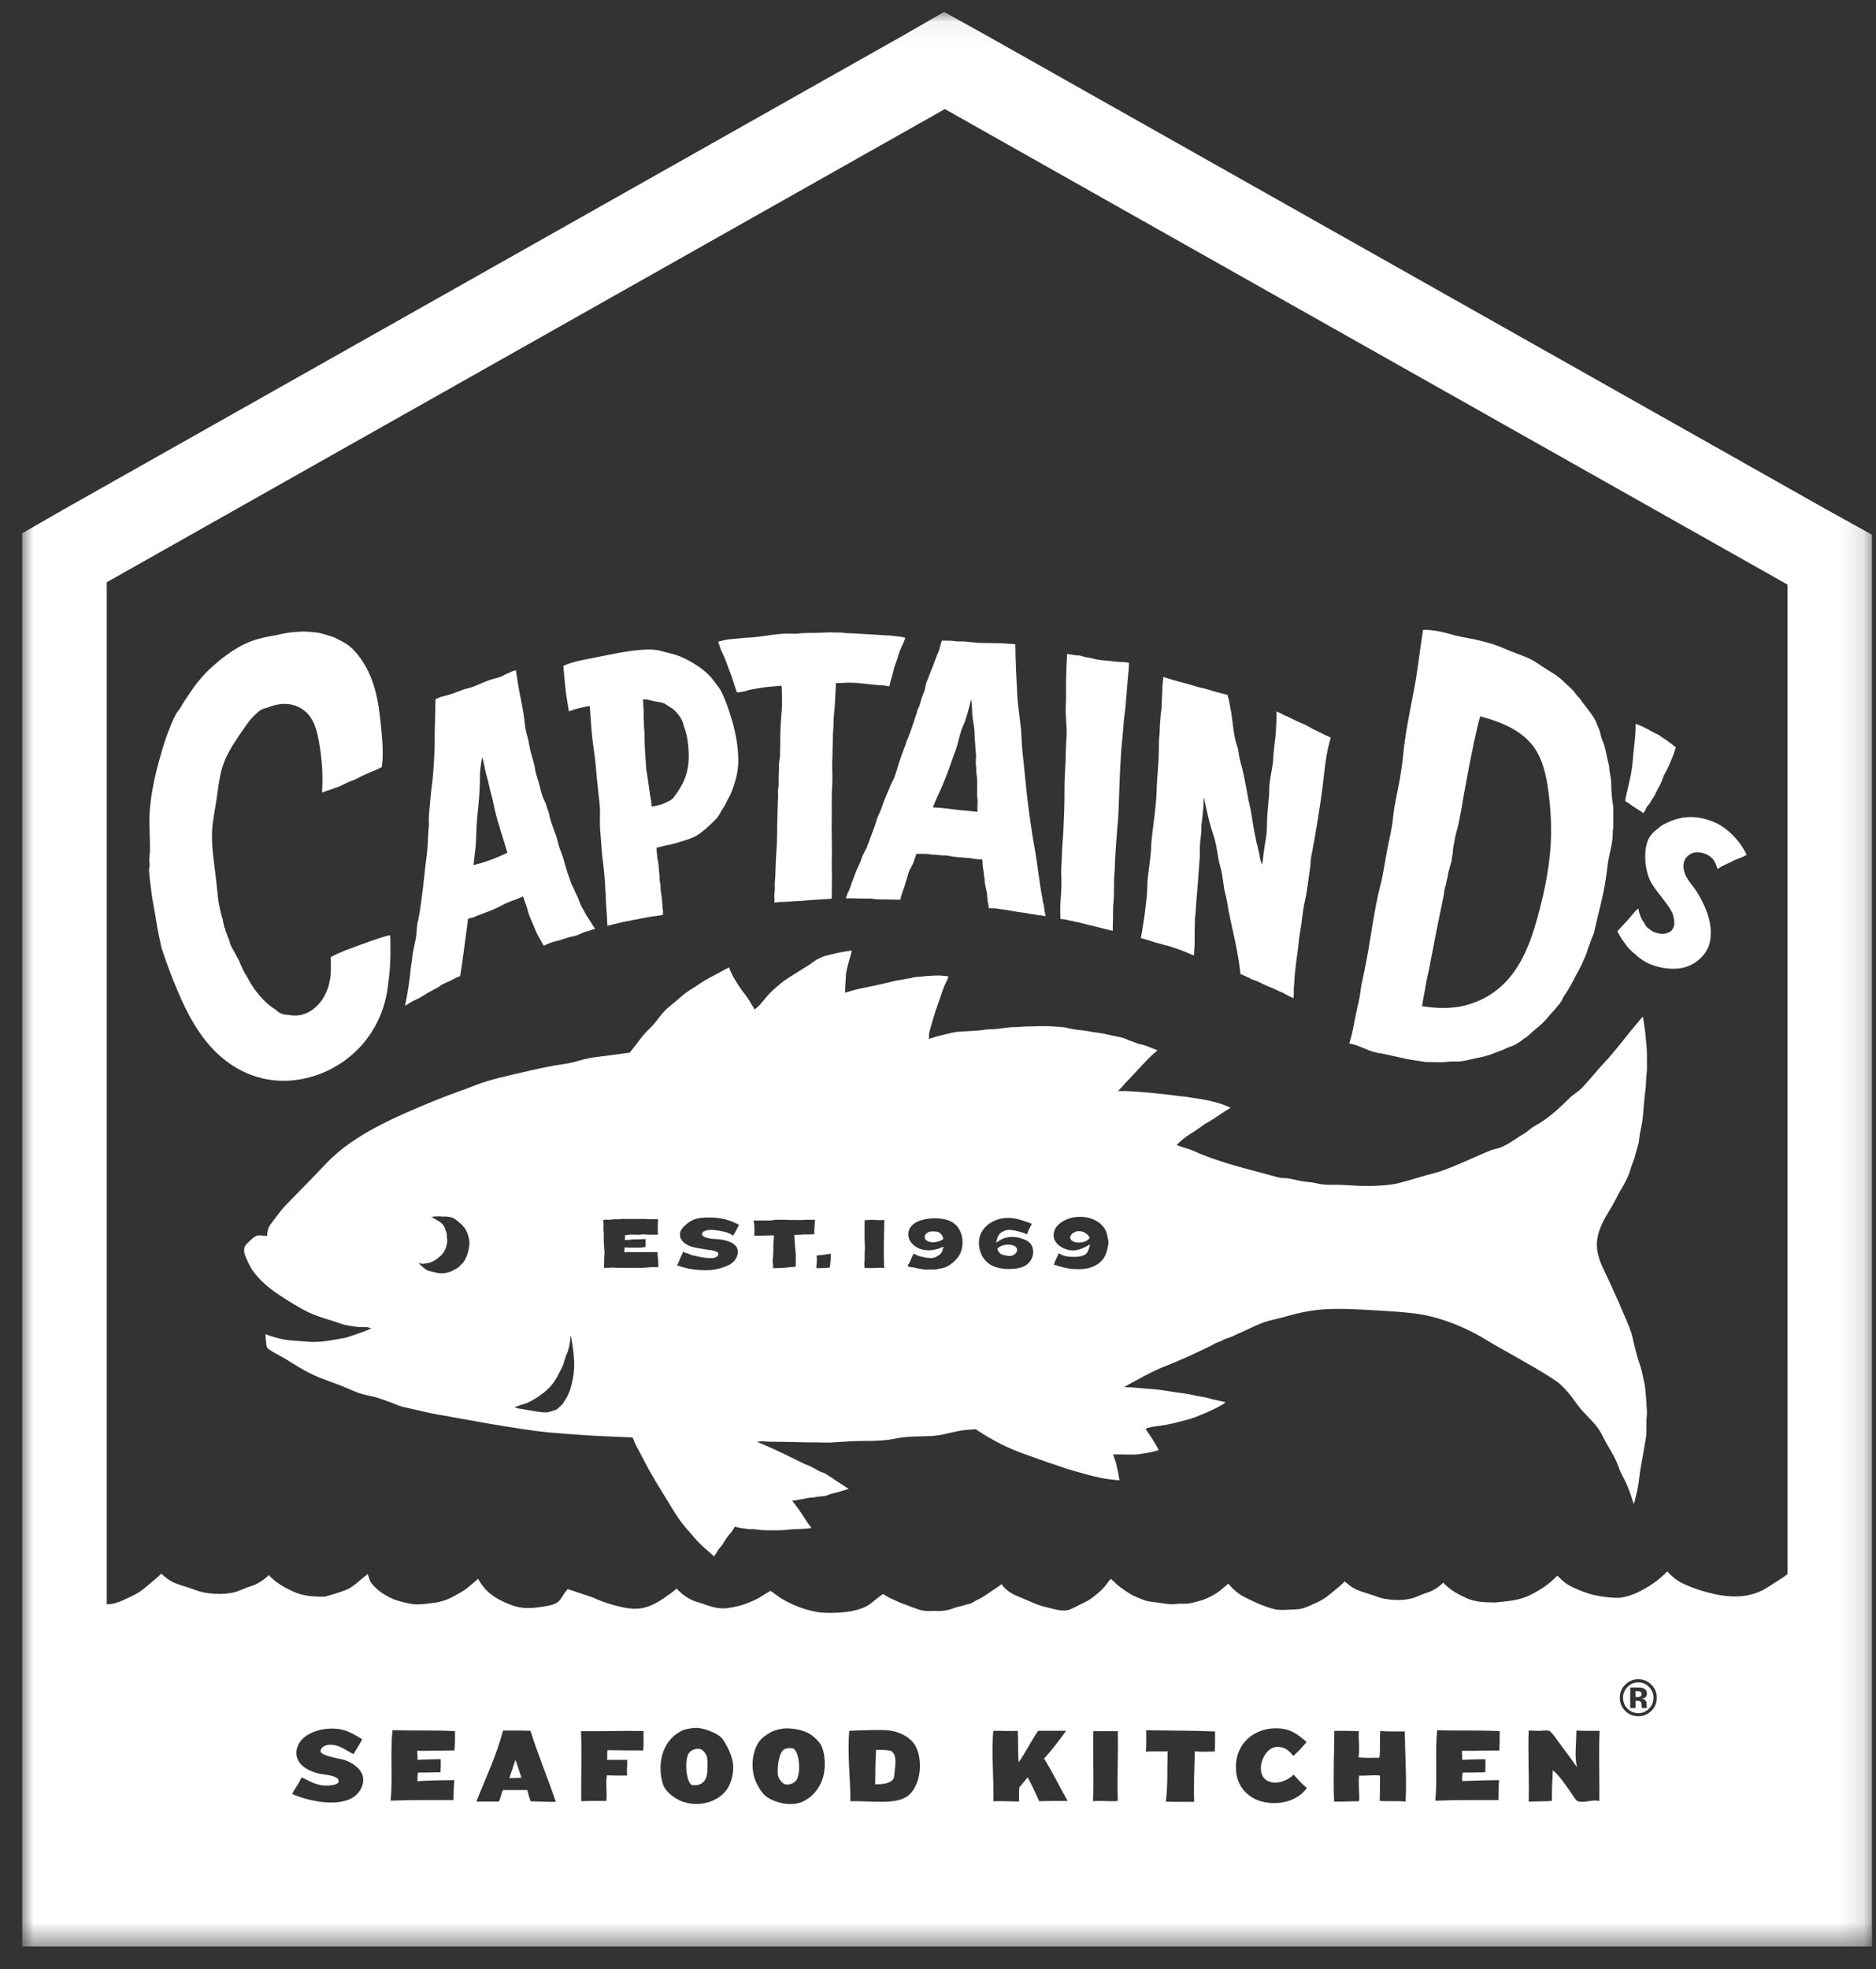 <svg xmlns="http://www.w3.org/2000/svg" xmlns:xlink="http://www.w3.org/1999/xlink" height="85" viewBox="0 0 81 85" width="81"><rect x="0" y="0" width="81" height="85" fill="#333333" stroke="none"/><mask id="a" fill="#fff"><path d="m0 .057h79.868v83.501h-79.868z" fill="#fff" fill-rule="evenodd"></path></mask><g fill="#fff" fill-rule="evenodd" transform="translate(.96 .456)"><path d="m46.882 53.316c-.034.195-.093.402-.209.565-.133.182-.338.306-.551.374-.23.07-.482.079-.721.062-.298-.02-.579-.098-.861-.193.017-.027.026-.058.038-.088.012-.045.026-.083.049-.124.02-.044.044-.087.064-.131.022-.041.035-.086.055-.129.002-.006.005-.011.006-.015.079.047.162.09.255.115.138.034.288.041.431.039.133-.002.272-.015.397-.067.116-.053.175-.143.21-.261.024-.066.045-.137.059-.211-.288.175-.601.322-.942.239-.311-.075-.658-.315-.63-.672.03-.386.427-.628.766-.711.349-.087.744-.053 1.062.122.156.083.292.205.384.359.028.049.053.102.071.155.015.046.029.095.039.143.011.047.013.1.029.145.031.09.018.189 0 .284m-3.428.74c-.18.192-.466.243-.714.257-.295.016-.612-.017-.879-.15-.227-.115-.388-.312-.477-.547-.086-.235-.109-.501-.029-.742.093-.278.318-.493.577-.621.27-.134.578-.17.877-.124.269.041.524.138.778.234-.012.028-.025.056-.038.084-.03.053-.053.107-.084.162-.023.044-.039.093-.055.141-.008.023-.016.047-.026.07-.047-.02-.096-.041-.143-.059-.034-.015-.067-.023-.101-.031-.311-.084-.61-.196-.9.035-.086.067-.125.178-.158.281-.016.048-.024.093-.026.138.378-.315.82-.315 1.272-.116.402.177.408.691.126.988m-2.957-.405c-.079.169-.209.297-.352.421-.034.009-.066.041-.092.065-.026.018-.049.031-.077.045-.055.028-.101.057-.161.074-.028.008-.058.015-.087.024-.024.008-.049.008-.075.012-.061.012-.121.021-.182.036-.076.019-.155.011-.236.011-.081 0-.162.004-.243.002-.072-.002-.15-.021-.224-.032-.108-.016-.212-.045-.319-.066-.038-.007-.074 0-.11-.009-.037-.011-.073-.028-.11-.041.002-.016.006-.032.01-.047.007-.017.021-.025.03-.043.008-.013.011-.023.021-.034.045-.054.06-.132.09-.196.033-.075.075-.148.111-.222v-.001c.005.003.009.005.014.007.017.006.033.018.048.025.061.03.109.058.173.077.182.043.37.098.56.083.107-.007.211-.07.3-.13.109-.073.146-.178.174-.301.006-.02.011-.041.015-.061-.321.151-.683.224-1.031.09-.204-.079-.381-.23-.455-.432-.067-.185-.032-.389.098-.541.143-.167.365-.252.58-.296.238-.048.49-.057.73-.024.221.03.437.104.599.254.168.156.258.374.29.594.029.219.007.451-.088.655m-3.279-1.149c.002.093-.011.185-.011.278-.002.277-.011.554-.011.831.002.186.007.37.011.556 0 .036.011.066.017.1-.082-.002-.164-.002-.246-.002-.071.002-.141.007-.212.011-.079.004-.158.002-.236.002-.053 0-.11-.006-.165-.002-.004-.052-.008-.1-.008-.152v-.083c0-.036.007-.068.013-.104.006-.065 0-.134 0-.202 0-.084-.002-.168.01-.252.007-.053 0-.108 0-.161 0-.073-.01-.145-.01-.219-.008-.175 0-.716 0-.892.036-.007.34-.016.342-.016.083.002.228.018.31.013.068-.003.137-.006.203-.007-.001.007-.001.014-.003.021-.011.092-.007.189-.004.281m-2.32 1.468c-.006.092-.022.184-.029.276v.011c-.034.001-.07.001-.104.004-.082.006-.162.017-.244.015-.078 0-.158.002-.236.004 0-.028.001-.056.004-.084.011-.099.017-.205.02-.303 0-.053-.009-.106-.018-.158.075-.007.15-.012.225-.022.116-.014.232-.03.348-.05.014-.002.028-.006.044-.007.003.104-.002.209-.01.315m-.698-1.316c-.005.054-.005.108-.003.16-.088.001-.173.01-.261.01h-.201c-.062 0-.122.011-.186.011-.071-.002-.143.008-.215.011.012.124.011.25.023.375.008.085.015.171.021.257.005.062.016.122.019.185.007.102 0 .207 0 .311 0 .06.004.123 0 .184-.002.02-.004.039-.006.059-.022.002-.04.003-.061.006-.071.007-.141.008-.214.016-.075.009-.15.021-.225.024-.155.007-.314.017-.47.015h-.005c.002-.061.006-.12-.003-.178-.018-.097-.013-.202 0-.298.023-.185.013-.374.015-.558.003-.128.028-.252.031-.379h-.17c-.155 0-.309.011-.463.011-.076.002-.149 0-.224 0 .007-.07.008-.139.01-.208 0-.086 0-.176-.007-.263-.006-.062-.018-.122-.025-.184.047-.002.093 0 .139 0h.337.177c.022 0 .044.002.064.001.023-.003.043-.011.063-.011.043-.003.076-.003.117-.014.049-.013.102-.007.152-.007h.246.115c.051 0 .098.01.151.01h.284c.091 0 .183.007.272 0 .029 0 .056-.01.085-.01h.093.155.168c.008 0 .016.002.025.002 0 .154-.019.309-.027.463m-3.27-.211c-.061.128-.125.258-.204.376-.014.017-.023.035-.034.054-.056-.038-.113-.073-.175-.1-.1-.047-.206-.073-.316-.091-.209-.034-.442-.088-.653-.034-.071.018-.187.06-.196.15-.007.092.117.141.187.163.238.075.491.047.732.097.18.038.39.109.521.242.164.165.124.412.007.592-.116.18-.303.27-.498.338-.204.07-.414.124-.629.131-.252.012-.509-.004-.757-.039-.213-.028-.416-.088-.618-.16-.007-.002-.014-.006-.022-.009.041-.084.088-.167.119-.257.04-.11.101-.209.139-.321.001 0 .001-.001.003-.004.08.047.178.058.262.099.052.026.099.043.157.056.271.062.513.116.797.12.098.004.204-.023.273-.096.044-.048.048-.127-.009-.166-.042-.027-.093-.041-.142-.052-.043-.01-.081-.024-.127-.031-.073-.008-.149-.016-.223-.031-.193-.038-.379-.053-.572-.105-.115-.033-.225-.078-.322-.147-.101-.069-.182-.161-.215-.281-.039-.147.006-.286.101-.398.107-.126.247-.239.39-.315.061-.034.125-.057.191-.075.247-.066.51-.064.762-.053.223.013.446.051.66.122.149.049.293.116.431.187-.007.011-.013.024-.019.035m-3.464 1.79h-.174c-.066 0-.128.011-.193.009-.04 0-.082.013-.123.013-.033 0-.068-.003-.101.003-.117.021-.247.007-.366.008h-.657c-.053-.002-.107.001-.159 0-.08-.002-.155-.015-.236-.011-.039.002-.075.01-.116.011-.05 0-.099-.002-.147 0h-.072c-.002-.064-.011-.125-.001-.186.013-.092.009-.184.009-.278 0-.047.013-.094.011-.14 0-.031.002-.065.002-.099 0-.028-.01-.057-.013-.086 0-.022.003-.043 0-.067-.002-.024-.009-.044-.01-.068-.002-.03.002-.056.001-.087-.003-.053-.012-.103-.012-.158v-.182c.002-.063.004-.129-.004-.193-.013-.103-.007-.206-.005-.313.001-.07-.01-.14-.013-.211.017 0 .036-.002.053-.006.091-.014.189.011.281-.006.075-.016.144-.02.22-.02.076.001.16.01.231-.007.032-.008.07-.004.103-.004h.142.383.247.14c.052 0 .099.012.151.011h.417c0 .054-.005.105-.009.159-.008.129-.003.264-.002.393v.116c-.067-.002-.137 0-.203 0-.077-.002-.154-.002-.232 0-.087 0-.175-.023-.265-.006-.084.016-.178.006-.263.006-.092 0-.185-.009-.272-.002-.033.004-.059.012-.09.012-.026 0-.04.011-.066.018-.009.002-.019.004-.03.004.002.036.002.072.002.108 0 .033-.002.065-.004.097h.004c.026-.004.049-.011.074-.011.028-.002.056.003.083 0 .032-.001.059-.011.09-.01.046 0 .087-.01.131-.012.054-.002.106 0 .158 0 .071 0 .141-.008.21-.01.027-.003.054 0 .08 0 .023 0 .044-.007.065-.008v.101c0 .081.005.16 0 .238v.013c-.033 0-.067.001-.099.008-.081.017-.165.015-.246.015h-.298c-.088-.002-.176-.004-.263-.008-.004.07-.01.142-.009.211.019-.002.036-.004.054-.007.068-.015.15-.004.221-.004h.579.577c0 .023-.001.045 0 .067.004.155.035.309.033.465-.001.039-.001.077 0 .115m-3.744 5.064c-.03.115-.062.256-.116.362-.054.106-.078.203-.154.296-.051.062-.071.147-.131.2-.057.052-.137.138-.195.187-.092.075-.187.078-.299.123-.207.084-.541.016-.754-.022-.172-.032-.347-.055-.519-.089-.042-.008-.086-.007-.126-.018-.06-.013-.127-.039-.172-.069.024-.007.094-.02.119-.025.034-.009.066-.017.098-.034.061-.028.132-.051.198-.065.028-.006.049-.02.075-.031.015-.005.029-.005.044-.011.075-.042.16-.071.235-.114.057-.032.108-.071.164-.102.05-.026.089-.047.136-.086.037-.028.106-.092.17-.123.032-.017.065-.056.094-.08.031-.026.061-.054.091-.083.06-.054.116-.112.17-.175.108-.127.198-.273.278-.424.038-.074.078-.146.114-.223.05-.103.116-.216.143-.331.012-.05.034-.124.053-.172.023-.056.044-.156.061-.179.018-.025.027-.068.046-.097.017-.025.025-.092.037-.123.033-.099.042-.167.061-.27.008-.055.016-.111.023-.167.006-.042.016-.126.021-.167.043.186.068.385.095.575.024.182.043.366.051.552.011.334-.027.665-.111.985m-4.452-5.797c-.013.067-.033.133-.055.198-.016.041-.033.081-.051.122-.032.065-.062.134-.103.194-.035.051-.09.087-.131.135-.036.045-.078.081-.123.115-.041.032-.095.051-.141.077-.024.015-.047.027-.07.04-.073.041-.158.07-.24.091-.032.007-.065.016-.099.02-.21.033-.414-.018-.616-.075-.017-.002-.034-.004-.054-.007-.016-.006-.023-.011-.036-.017-.034-.016-.068-.018-.099-.041-.122-.09-.24-.178-.339-.295.073.024.147.038.225.033.076-.007.156-.025.23-.04.076-.017.149-.053.216-.09.069-.038.129-.088.191-.136.046-.035.092-.074.134-.117.079-.083.135-.179.173-.285.022-.06.047-.123.057-.186.011-.068.023-.143.009-.211-.005-.025-.011-.053-.014-.079-.002-.039.006-.084 0-.122-.006-.027-.012-.054-.019-.083-.006-.033-.027-.063-.033-.097-.01-.045-.032-.092-.05-.135-.036-.075-.088-.139-.152-.192-.03-.024-.058-.045-.09-.065-.027-.016-.064-.03-.087-.052-.002-.004-.075-.031-.104-.056-.044-.036-.085-.054-.138-.075.014-.002.057-.009.072-.011.096-.019.165-.004.262-.015.062-.007.121.017.184.01.057-.006.116-.003.173.004.05.004.098.012.149.02.024.006.105.038.124.045.017.01.035.015.053.03.015.011.146.12.169.135.021.016.093.083.114.098.02.013.091.098.108.118.036.045.068.092.095.143.061.109.099.227.124.347.017.085.031.164.023.248-.008.086-.023.174-.041.259m50.867 6.669c-.018-.241-.036-.483-.062-.721-.023-.209-.084-.414-.124-.62-.045-.225-.117-.426-.192-.641-.034-.102-.051-.211-.084-.317-.063-.2-.136-.615-.202-.814-.145-.441-.93-2.19-1.134-2.602-.488-.979-.492-1.553.168-2.62.282-.459.379-.695.452-.824.076-.134.237-.393.321-.577.07-.15.126-.28.167-.439.047-.179.133-.34.18-.517.043-.165.085-.325.137-.486.056-.174.053-.351.085-.528.036-.19.083-.367.107-.556.024-.188.04-.382.054-.571.024-.389.096-.767.108-1.157.004-.184.037-.367.035-.552-.001-.192.001-.386-.001-.578-.009-.541-.133-1.474-.181-1.628-.032.03-.175.214-.201.242-.533.611-.94 1.206-1.534 1.83-.201.213-.397.469-.867.985-.16.177-.384.289-.556.458-.384.382-.83.801-1.294 1.084-.099.06-.202.115-.301.177-.128.084-.233.202-.37.278-.379.211-.776.562-1.204.651-.093.02-.201.053-.288.089-.186.076-.369.155-.552.236-.319.14-.639.287-.962.416-.297.12-.605.25-.918.323-.472.112-.934.283-1.409.396-.036.009-.075.024-.113.032-.592.122-1.292.133-1.901.098-.329-.018-.659-.047-.99-.034-.21.006-.441-.017-.646-.069-.227-.055-.468-.055-.698-.102-.241-.05-.472-.12-.718-.12-.116.002-.233-.034-.344-.065-1.208-.333-2.397-.595-3.547-1.114-.23-.104-.482-.146-.712-.25.124-.122.249-.242.393-.343.198-.139.409-.261.604-.403.237-.173.242-.174.384-.252.332-.185.623-.428.954-.608-.565-.262-1.132-.354-1.65-.428-.149-.021-.279-.053-.427-.06-.136-.008-.325-.043-.447-.056-.672-.079-1.223-.135-1.914-.173-.143-.008-.288-.002-.431 0 .081-.085.165-.165.238-.255.074-.095.161-.172.243-.261.087-.098.517-.556.606-.65.241-.257.463-.473.626-.594-.19-.077-.305-.123-.5-.196-.077-.029-.156-.053-.239-.067-.082-.014-.157-.043-.234-.073-.085-.034-.168-.065-.255-.093-.041-.014-.08-.04-.122-.055-.037-.013-.073-.028-.111-.039-.092-.031-.185-.058-.281-.072-.215-.033-.523-.121-.703-.146-.196-.028-.381-.048-.577-.09-.195-.04-.421-.042-.618-.081-.04-.008-.081-.015-.121-.023-.059-.011-.116-.019-.172-.039-.064-.023-.129-.022-.193-.029-.041-.004-.083-.01-.122-.012-.07-.006-.14-.006-.208-.013-.075-.006-.147-.01-.222-.013-.346-.017-.686.013-1.03.011-.151-.001-.301.032-.453.027-.23-.007-.463.042-.69.07-.234.032-.471.008-.701.057-.088.02-.911.065-.997.068-.217.01-.438.077-.648.124-.228.051-.455.115-.679.188.005-.109.003-.219.031-.329.041-.163.093-.325.138-.487.12-.433.287-.852.427-1.281.081-.249.168-.347.254-.592-.013 0-.097-.021-.112-.022-.276-.03-.403-.03-.643-.011-.096.006-.191.005-.288.02-.121.022-.224.019-.347.03-.108.01-.193.038-.269.058-.042.008-.086.007-.129.014-.101.018-.196.048-.3.057-.1.01-.203.037-.3.059-.249.056-.494.12-.744.173-.143.031-.287.06-.432.09-.152.032-.308.059-.461.1-.095.026-.416.124-.434.126-.02.003-.003-.25.002-.369.005-.084.014-.166.019-.25.006-.066-.003-.138.011-.2.063-.349.061-.304.17-.695.024-.088.063-.212.078-.301-.147.015-.254.035-.423.064-.196.035-.385.076-.5.109-.118.032-.238.054-.352.102-.076.031-.246.115-.314.163-.202.146-.32.226-.533.354-.127.076-.251.155-.375.234-.334.211-.443.274-.741.536-.115.1-.348.306-.439.429-.038.051-.119.15-.189.225-.04.045-.068.091-.11.131-.047.043-.11.106-.205.185-.007.007-.015.011-.021.017-.017-.035-.03-.075-.051-.107-.036-.063-.08-.115-.112-.179-.042-.089-.108-.165-.158-.25-.064-.102-.15-.192-.216-.289-.188-.27-.204-.293-.297-.453-.095-.164-.137-.233-.186-.35-.024-.056-.057-.133-.082-.194-.034.012-.236.122-.293.154-.242.137-.4.212-.662.356-.249.137-.417.28-.653.419-.389.231-.526.416-.885.695-.498.39-.517.62-.975 1.057-.308.294-.462.565-.817.997-.151.018-1.154.158-1.306.173-.576.05-1.083.252-1.438.304-.72.102-1.239.22-1.945.386-.658.155-1.31.288-1.941.532-.621.242-1.254.453-1.869.709-1.543.639-3.399 1.409-4.592 2.664-.562.594-1.128 1.168-1.698 1.752-.181.184-.34.384-.493.591-.076.102-.158.202-.232.307-.023.032-.055.087-.067.111-.014.024-.023.068-.029.088-.008.024-.016.043-.019.07-.009.033-.014.062-.018.108-.002.014-.005.1-.008.116-.02 0-.043-.003-.064-.005-.051-.002-.099-.002-.148-.011-.033-.006-.066-.009-.098-.009-.019 0-.038-.004-.057 0-.019.002-.05.002-.071.011-.062.027-.116.058-.171.097-.035.024-.251.236-.293.281-.048.053-.093.135-.09.199 0 .064-.005.117.009.182.008.038.02.062.033.098.018.054.177.43.312.631.293.427.719.785 1.149 1.067.416.27.833.543 1.281.757.449.216.924.315 1.386.488.203.075.437.096.649.133.202.038.424-.021.615.051.018.007.036.013.055.017-.137.075-.285.126-.432.178-.186.063-.371.132-.558.194-.195.066-.401.081-.603.12-.421.081-.818.12-1.246.079-.408-.038-.832-.038-1.228-.156-.165-.049-.34-.094-.502-.163.001.021.002.044.004.066.001.018.001.035.003.054 0 .02.002.038.002.056 0 .016.003.031.005.044.002.021.004.039.006.058.004.036.008.073.012.111.001.015.002.031.005.045.001.012.001.024.004.036.003.009.004.017.006.025.007.026.015.052.023.078.012.033.063.072.106.1.035.021.068.041.101.067.088.051.175.102.264.148.426.227.82.507 1.246.734.439.235.915.391 1.378.563.411.155.817.383 1.25.458.131.024.259.057.386.092.232.072.46.155.688.243.174.07.337.142.521.179.187.039.935.214 1.132.256.211.044.424.079.636.115.18.031 3.117.589 4.43.711.498.045.998.083 1.498.116.498.036.998.059 1.498.075.142.006.285.015.428.02.068.001.138.005.207.005.027.041.054.085.05.085-.005.001.076.203.079.205.005 0 .235.435.347.655.25.484.492.904.812 1.413.25.397.384.644.602.979.191.297.367.512.558.727.128.143.334.393.448.504.336.322.589.508.628.576-.004-.007.084-.116.096-.139.025-.051.113-.201.15-.231.029-.024.128-.148.145-.182.071-.133.137-.21.221-.336.062-.096.142-.148.188-.235.032-.057.068-.112.104-.168.089.024.176.052.269.065.171.024.154.016.313.038.089.013.155.002.235.007.089.003.306.051.602.049.084-.002.305.002.399.001.092-.001.232-.008.322-.013.134-.004.262-.035.395-.035.095.001.19-.003.283-.01.118-.006.195-.014.328-.02.062-.004.101-.018.16-.02-.02-.033-.042-.066-.066-.096-.055-.068-.106-.131-.15-.206-.206-.331-.383-.58-.616-.88.064-.002.126-.007.191-.024.106-.027.207-.032.312-.055.105-.022.193-.052.3-.052.088.001.156-.016.24-.03.11-.016.21-.029.327-.034.107-.003.196-.07.298-.096.131-.035.263-.069.394-.103.127-.038.252-.075.378-.113-.053-.03-.742-.484-.976-.642-.094-.064-.207-.073-.308-.133-.098-.058-.198-.102-.293-.16-.098-.064-.25-.103-.351-.154-.823-.398-1.235-.617-2.038-.947.039-.002.08-.006.119-.011.15-.028.282.009.432.009.711 0 1.405.032 2.115.032.182 0 .367.015.546.002.493-.032.99-.07 1.485-.067.467.002.897-.02 1.353-.115.495-.102 1.044-.067 1.564-.104.525-.039 1.023-.242 1.548-.267.077-.004.233-.015.287-.022.032.022.068.046.103.071.673.433 1.271.745 2.027 1.012.225.079.307.106.533.188.097.038.305.108.402.144.146.054.306.098.457.151.126.046.261.091.385.134.063.021.269.077.331.099.083.029.426.116.51.144.14.047.463.116.626.154.162.036.584.095.834.113 0-.007-.026-.176-.06-.346-.021-.11-.052-.214-.071-.323-.024-.124-.071-.219-.107-.339-.011-.038-.025-.076-.039-.114.118 0 .231 0 .347.002.21.002.4.011.607.002.161-.006.347-.038.495-.063.159-.029.276-.054.429-.095.032-.008.062-.018.091-.03-.034-.094-.102-.19-.142-.26-.093-.172-.154-.264-.256-.405-.058-.08-.116-.165-.163-.257.017-.011.039-.021.06-.026.072-.019.147-.042.221-.056.409-.054.808-.114 1.199-.226.078-.024.163-.04.238-.061.314-.077.5-.162.852-.306.08-.033.21-.096.243-.112.074-.039.141-.057.207-.095.029-.015.314-.156.434-.262.003.004-.317-.078-.475-.108-.184-.034-.329-.101-.516-.124-.276-.034-.53-.118-.81-.15-.511-.058-.895-.153-1.408-.188-.393-.026-.788-.079-1.18-.086.597-.325 1.2-.679 1.835-.922.167-.064.332-.137.5-.207.486-.199.946-.429 1.418-.652.067-.03.121-.073.186-.105.099-.051.217-.072.312-.131.146-.088.312-.109.461-.184.138-.07.29-.135.431-.198.272-.12.537-.256.815-.365.305-.12.646-.169.962-.262.359-.104.72-.196 1.089-.255.208-.036.416-.059.626-.073.732-.046 1.466 0 2.191.041.554.033 1.106.065 1.655.128 1.065.121 2.216.574 3.127 1.132.699.428 2.48 1.371 3.138 1.86.087.063.161.144.237.219.313.301.526.687.815 1.007.33.364.647.624.862 1.074.225.466.551.9.715 1.393.083.251.226.457.33.698.094.223.187.479.259.714.014.045.026.088.047.135.019-.026.051-.167.071-.256.068-.264.127-.521.154-.792.045-.452.15-.904.22-1.352.03-.198.077-.392.094-.591.013-.21.004-.416.007-.624.004-.115.025-.227.023-.342 0-.112-.017-.223-.025-.334"></path><path d="m42.43 53.277c-.102.019-.203.056-.285.121-.018.012-.032.027-.045.041.032.097.076.187.173.236.063.032.137.049.206.06.068.013.141.025.21.015.141-.02.317-.163.252-.321-.073-.173-.357-.177-.511-.152"></path><path d="m45.837 52.728c-.137-.062-.295-.06-.429.011-.119.064-.228.214-.108.334.132.128.374.116.536.071.107-.028.188-.088.255-.162-.044-.115-.143-.203-.253-.255"></path><path d="m39.553 52.724c-.063-.025-.13-.029-.197-.029-.053 0-.106-.002-.159.004-.042.007-.062.021-.095.043-.068.044-.128.084-.136.172-.007.09.046.164.126.201.169.079.381.049.548-.017.052-.021.094-.049.133-.083-.036-.126-.09-.238-.22-.291"></path><path d="m26.956 29.734c.097.016.201.046.298.07.179.045.397.041.551.151.135.096.288.171.403.291.139.145.287.351.334.549.025.109.069.21.101.316.037.125.065.253.083.383.023.146.036.294.044.441.022.364-.002.732-.116 1.083-.12.367-.324.675-.554.98-.076.072-.138.101-.174.119-.042.021-.08.035-.129.06-.192.101-.403.148-.617.18-.011-.079-.016-.16-.024-.237-.009-.073-.032-.136-.04-.207-.012-.088-.086-.617-.099-.702-.011-.085-.075-.446-.082-.546-.003-.065-.014-.269-.017-.312-.014-.21-.032-.418-.039-.627-.004-.123-.014-.508-.014-.584 0-.102-.028-.198-.021-.3.009-.098-.01-.186-.014-.283-.004-.102-.002-.207 0-.308.004-.136-.022-.269-.02-.405.001-.039-.002-.077-.005-.116.051.007.101-.004.151.005m-3.431.042c.027.158.055.315.08.472.285-.117.599-.179.895-.234.046.476.062.953.119 1.427.052.44.127.879.159 1.323.025.361.074.716.108 1.075.018.192.046.382.057.575.01.185 0 .368-.002.553-.005.309.031.616.055.923.021.264.033.527.071.79.041.295.062.591.09.887.013.146.012.293.021.439.006.112.021.221.021.333.004.285.039.567.05.853.003.105.012.207.017.309.188-.042.375-.091.562-.136.197-.049.396-.078.595-.12.31-.064.626-.124.939-.167.102-.015.203-.032.305-.046-.011-.069.009-.139-.004-.209-.007-.032-.017-.06-.019-.094-.004-.049.005-.097-.002-.146-.005-.043-.014-.081-.016-.126-.002-.085-.013-.176-.025-.262-.017-.12-.043-.225-.039-.348.001-.086-.013-.153-.028-.238-.015-.078-.016-.148-.015-.228.002-.069-.013-.122-.02-.19-.007-.078-.011-.157-.018-.237-.007-.07-.018-.138-.024-.209-.004-.062-.032-.118-.041-.179-.003-.039.003-.08-.002-.119-.006-.066-.023-.121-.02-.186.002-.044-.003-.086-.008-.13.088-.019.177-.039.263-.061.193-.053.389-.075.582-.138.341-.111.697-.185.997-.394.278-.194.507-.421.742-.662.126-.129.185-.304.29-.448.098-.136.151-.285.231-.43.042-.078.086-.15.118-.234.179-.461.31-.887.308-1.397-.001-.156-.008-.313-.022-.469-.061-.691-.263-1.371-.5-2.022-.085-.232-.226-.565-.39-.755-.057-.069-.106-.142-.16-.214-.209-.278-.509-.514-.804-.698-.28-.176-.576-.331-.896-.419-.177-.049-.354-.092-.529-.142-.245-.07-.498-.079-.753-.065-.728.04-1.449.207-2.164.349-.324.064-.654.118-.971.213-.125.038-.245.085-.365.138.004.032.007.064.008.097.048.463.073.937.156 1.396"></path><path d="m30.377 28.058c.093.279.217.564.305.842.057.178.112.358.176.533.031-.003.061-.004.092-.01.09-.015.141-.014.231-.037.104-.027.173-.061.28-.078.125-.016.198-.041.325-.057.127-.016.269-.048.396-.057.115-.007.111-.016.224-.02.059-.002.132-.01.19-.02.042-.008.116-.003.193-.01.009.093.004.163.007.245.005.264.02.494 0 .756-.038.473-.078 1.001-.067 1.483.004.155-.015.316-.01.47.005.164-.038.271-.048.433-.004.077.005.404-.011.494-.009.073.011.377-.004.462-.014.071-.023.142-.025.215 0 .088.012.203.004.291-.016.169-.014.344-.021.515-.018.457-.013.704-.017.831-.006.323-.006.582-.031.894-.022.297-.034.599-.044.898-.005.164-.007.312-.026.477-.015.133.016.304-.011.435-.03.15.009.303-.01.453h.021c.08.003.152-.019.233-.024.072-.003.144.007.215-.003.08-.012.156-.008.236-.015.08-.007.278-.026.419-.022.085.001.164-.025.25-.024.032 0 .477-.037.543-.039.066-.003.328-.018.393-.022.059-.003.113-.017.17-.02-.011-.416.017-.777 0-1.247-.011-.297.009-.6.004-.899-.006-.315-.009-.63-.011-.946 0-.274.011-.545.005-.818-.007-.317-.002-.635.017-.953.02-.298.006-.563 0-.864-.003-.191.017-.371.016-.562-.004-.219.016-.402.013-.622-.003-.222.032-.44.03-.663-.004-.224.037-.501.052-.724.019-.288.029-.577.046-.865.004-.046.006-.092.009-.138h.04c.255.003.338-.021.593-.017.126.001.264.014.413.026.096.008.318.034.393.041.149.013.297.039.45.041.135.001.276.028.412.052.009-.02.017-.042.021-.067.014-.14.07-.261.106-.397.014-.048.031-.139.046-.184.017-.046.017-.095.032-.143.042-.132.092-.256.138-.385.048-.148.079-.295.147-.436.046-.096.08-.195.128-.29.032-.061.049-.129.076-.192-.006 0-.061-.021-.086-.027-.129-.029-.274-.037-.406-.052-.113-.015-.223-.03-.336-.028-.084 0-.423-.031-.512-.032-.067-.001-.882-.057-1.041-.059-.106 0-.202-.004-.304-.021-.111-.02-.229-.01-.34-.011-.106 0-.221-.019-.324-.005-.045.006-.33.01-.427.017-.078.006-.569 0-.731.021-.134.017-.262.025-.401.017-.617-.034-1.272.15-1.892.171-.17.006-.335.033-.503.044-.15.008-.387.032-.531.068-.088.023-.163.038-.248.061.021.056.042.113.057.174.057.225.195.423.268.643"></path><path d="m69.775 34.494c.071.046.148.092.216.147.008-.01.013-.019.021-.029.038-.046.071-.092.089-.147.025-.073.063-.124.116-.182.044-.047.075-.094.103-.151.043-.087.111-.154.153-.244.057-.125.124-.243.186-.367.039-.076.085-.157.12-.235.033-.081.058-.167.09-.248.031-.076.085-.139.116-.215.033-.079.079-.152.112-.23.083-.192.165-.383.231-.58.022-.07.045-.14.075-.208-.049-.039-.095-.078-.143-.113-.088-.065-.169-.133-.259-.194-.089-.063-.18-.12-.274-.178-.047-.029-.059-.058-.111-.075-.053-.018-.099-.049-.147-.073-.12-.057-.23-.126-.346-.187-.165-.084-.207-.101-.378-.17-.03-.013-.059-.022-.086-.031v.165c-.003.476-.084.879-.115 1.355-.032.51-.166 1.039-.282 1.534-.007.026-.012.055-.02.084-.009.041-.009.082-.016.123-.007.026-.01.05-.016.076.064.035.13.067.184.116.047.042.357.24.381.256"></path><path d="m10.773 46.162c1.113.138 2.258-.192 3.161-.85.884-.645 1.51-1.59 1.756-2.654.006-.022.011-.044.015-.067.042-.176.07-.356.091-.537.021-.205.052-.407.069-.613.017-.197.024-.393.03-.589.007-.118.003-.212 0-.329-.002-.117.005-.245.003-.361 0-.087-.019-.253-.019-.253 0-.002-.135.031-.171.038-.037.007-.091.035-.13.043-.019.004-.04.009-.06.015-.159.053-.318.106-.477.16-.155.054-.308.109-.463.165-.161.056-.236.092-.395.148-.154.055-.307.111-.453.18-.065.031-.155.063-.216.1-.027.017-.084.034-.112.052-.009.006-.083.044-.083.052.012.173.003.459.003.633 0 .247-.044.361-.079.539-.026.139-.077.241-.146.394-.126.281-.326.528-.577.704-.104.075-.219.134-.34.176-.216.075-.433.085-.659.043-.091-.018-.184-.003-.271-.034-.095-.034-.191-.085-.263-.154-.061-.058-.14-.099-.209-.149-.071-.056-.147-.107-.212-.168-.225-.205-.406-.42-.579-.669-.111-.161-.211-.339-.303-.511-.025-.044-.055-.08-.077-.121-.055-.092-.089-.181-.135-.276-.048-.098-.078-.191-.124-.285-.053-.109-.123-.213-.173-.325-.008-.018-.021-.039-.031-.059-.011-.002-.019-.008-.027-.019-.005-.013-.007-.028-.008-.043-.03-.052-.063-.104-.09-.158-.058-.114-.071-.246-.125-.365-.011-.026-.028-.05-.039-.075-.014-.033-.009-.064-.021-.098-.008-.029-.03-.048-.045-.075-.027-.047-.011-.081-.026-.129-.012-.037-.039-.058-.048-.097-.006-.024-.011-.056-.016-.08-.004-.018-.002-.047-.006-.07-.005-.019-.021-.032-.026-.051-.004-.021.003-.039 0-.059-.006-.054-.034-.114-.048-.168-.032-.118-.062-.238-.087-.359-.052-.24-.089-.482-.108-.725-.055-.657-.17-1.305-.217-1.962-.021-.317-.025-.634.014-.949.044-.37.12-.737.173-1.107.059-.407.103-.82.207-1.219.098-.374.267-.721.468-1.05.2-.326.422-.641.64-.954.09-.128.192-.248.306-.358.09-.09.195-.195.31-.256.096-.051.22-.071.325-.112.272-.105.571-.162.863-.125.368.046.695.239.914.538.232.319.319.716.386 1.099.133.769.175 1.369.132 2.168.021-.002.042-.003.064-.008.043-.013.114-.049.154-.065.088-.032.183-.047.264-.088.066-.035.147-.046.219-.073.068-.024.131-.066.2-.091.063-.024.113-.06.172-.087.08-.037.161-.068.242-.098.124-.045.244-.109.356-.17.062-.036.13-.062.198-.092.081-.034.157-.073.239-.107.041-.016.064-.027.106-.041.032-.013.076-.032.105-.046.055-.028.205-.094.26-.122.028-.194.038-.334.04-.531.002-.535-.03-.771-.092-1.395-.09-.911-.224-1.579-.558-2.258-.203-.409-.56-.914-.944-1.148-.151-.094-.311-.172-.471-.251-.129-.062-.273-.09-.409-.136-.136-.046-.283-.081-.426-.096-.165-.018-.33-.034-.494-.036-.165-.002-.324.017-.489.028-.332.022-.652.126-.979.176-.182.027-.361.077-.539.124-.746.197-1.474.739-2.034 1.257-.203.188-.388.394-.563.61-.176.214-.32.449-.478.677-.07.099-.135.202-.196.307-.032.052-.06.111-.095.161-.026.038-.059.064-.084.103-.13.193-.223.415-.31.629-.049.123-.095.245-.142.367-.131.337-.223.688-.324 1.036-.198.691-.353 1.407-.42 2.122-.057.62.004 1.238-.003 1.859-.001.096-.014.184-.025.278-.013.107.007.215.011.321.002.09-.032.177-.026.263.009.113.019.227.032.34.024.221.051.445.08.663.044.326.116.646.165.97.043.284.094.565.153.848.029.139.063.279.088.42.023.119.064.223.103.338.179.527.373 1.045.59 1.558.21.503.444 1.001.726 1.47.16.265.335.52.527.761.711.889 1.697 1.529 2.84 1.672"></path><path d="m19.552 36.314c.062-.485.044-1.02.095-1.502.099-.955.114-1.287.118-1.849.003-.179.025-.354.056-.526.012-.068.019-.137.038-.202.031.096.061.192.081.291.035.173.06.345.113.514.087.273.124.551.206.825.052.178.087.367.126.55.146.656.375 1.286.564 1.933-.108.051-.218.103-.328.152-.274.123-.558.215-.844.306-.093.03-.195.047-.291.076.02-.191.041-.379.065-.568m-2.307 6.249c.054-.032.106-.068.161-.099.049-.028.088-.06.136-.085.139-.072.271-.145.407-.218.074-.039.129-.099.204-.136.07-.035.141-.068.218-.101.134-.054.259-.126.389-.192.042-.022.082-.029.123-.046.01-.004.02-.011.028-.019.01-.082.02-.156.031-.222.097-.57.155-1.146.24-1.716.025-.178.048-.358.07-.536.104-.024.199-.041.233-.057.23-.102.469-.182.703-.273.244-.095.463-.209.696-.329.191-.1.405-.143.599-.238.046-.023.093-.042.141-.062.063.202.154.401.202.606.07.286.214.54.318.812.096.251.246.474.369.712.06-.026.121-.052.18-.08.155-.072.322-.109.487-.15.17-.043.329-.117.501-.154.095-.021.194-.038.287-.073.094-.034.18-.085.273-.121.067-.026.131-.036.198-.056.066-.018.129-.05.194-.07.035-.009.069-.017.104-.024-.009-.012-.018-.025-.026-.038-.051-.085-.111-.165-.161-.251-.053-.089-.107-.178-.167-.262-.065-.093-.103-.197-.163-.293-.107-.163-.166-.339-.236-.52-.04-.104-.103-.184-.137-.294-.031-.099-.094-.179-.13-.278-.067-.182-.131-.36-.193-.542-.036-.104-.055-.199-.086-.298-.026-.083-.045-.159-.068-.244-.059-.211-.16-.408-.217-.617-.036-.121-.051-.239-.092-.361-.048-.138-.11-.274-.154-.414-.051-.17-.128-.345-.153-.522-.017-.113-.061-.192-.096-.298-.032-.096-.047-.179-.096-.268-.085-.155-.149-.368-.188-.54-.051-.215-.1-.391-.171-.599-.063-.19-.069-.396-.13-.586-.078-.245-.152-.522-.194-.778-.027-.184-.09-.359-.131-.54-.049-.23-.064-.498-.1-.73-.048-.292-.104-.57-.161-.861-.07-.348-.122-.677-.169-1.031-.043.014-.086.026-.129.039-.086.025-.16.077-.243.106-.075.024-.131.068-.2.1-.071.033-.167.069-.243.087-.188.047-.371.104-.552.179-.189.079-.376.17-.572.235-.112.037-.224.05-.334.092-.094.035-.189.067-.284.104-.11.042-.216.084-.33.116-.134.037-.28.07-.409.113-.015.005-.165.075-.179.081-.001.091-.003.182-.007.271-.006.135-.001.269-.009.404-.008.142-.001.337-.008.483-.016.295-.004.529-.013.822-.007.269-.016.55-.036.818-.015.21-.024.463-.056.695-.043.322-.079.646-.105.969-.027.308-.067.626-.048.933.004.077-.016.155-.018.233-.001.089-.018.211-.02.298-.01.35-.035.663-.082 1.01-.048.341-.077.696-.117 1.038-.042.359-.092.745-.159 1.195-.017.122-.05.239-.064.362-.003.031-.021.054-.027.084-.047.24-.039.482-.082.722-.045.239-.107.476-.142.716-.015.114-.025.257-.045.371-.032.177-.074.601-.078.633-.05.387-.123.826-.199 1.177.069-.038.128-.078.19-.117.168-.109.359-.174.528-.28"></path><path d="m48.772 40.174c.058.018.12.043.176.057.084.021.175.042.262.071.125.041.242.057.368.096.111.035.217.083.33.112.098.026.646.261.681.276.01-.08.008-.155.015-.241.007-.101.019-.191.016-.293-.003-.079.005-1.002.018-1.112.03-.236.041-.473.058-.711.041-.512.088-1.022.118-1.536.01-.153.032-.302.032-.456-.004-.143 0-.289.005-.433.005-.154.033-.307.048-.46.015-.117.008-.232.013-.35.002-.084.021-.163.03-.246.004-.053.058-.516.058-.595-.004-.134.006-.267.017-.401.038.176.077.35.115.523.078.363.169.731.29 1.082.12.347.166.712.229 1.072.029.159.078.314.116.472.038.159.061.321.083.483.025.16.04.322.079.48.036.131.068.256.089.391.155.971.442 1.936.555 2.911.007.074.017.148.028.222.084.033.172.066.252.107.073.035.144.066.218.108.055.031.126.046.187.067.089.031.175.085.264.123.116.049.224.111.344.154.173.061.333.158.503.223.138.053.26.146.398.203.041.015.079.04.118.06.006-.089.025-.155.017-.255-.011-.178.023-.34.026-.518.007-.176.036-.374.049-.549.013-.156.042-.352.082-.618.048-.32.061-.64.12-.953.081-.416.1-.855.194-1.265.109-.469.156-.977.229-1.437.026-.167.02-.338.051-.504.087-.446.172-.918.245-1.372.115-.708.226-1.405.301-2.118.059-.559.137-1.122.3-1.662-.068-.034-.136-.068-.206-.096-.128-.05-.24-.126-.366-.18-.107-.046-.216-.1-.314-.161-.231-.148-.496-.224-.738-.352-.081-.042-.166-.082-.249-.122-.049-.025-.1-.038-.151-.062-.059-.03-.113-.067-.174-.092-.049-.02-.098-.042-.148-.064.004.046.007.092.007.141-.002.17-.017.346-.021.516-.003.152-.017.292-.033.459-.033.325-.089.694-.099 1.021-.004.071-.019.138-.027.209-.044.317-.136.665-.136.984 0 .457-.088.913-.094 1.371-.005.26-.005.52-.052.773-.039.202-.062.409-.094.615-.015.09-.019.173-.03.262-.015.098-.024.177-.043.259-.002-.005-.066-.172-.072-.211-.007-.029-.014-.066-.022-.096-.014-.057-.012-.104-.024-.161-.013-.061-.028-.124-.045-.181-.017-.066-.021-.13-.045-.195-.041-.119-.049-.242-.077-.363-.107-.431-.139-.872-.237-1.303-.009-.037-.021-.055-.021-.095-.002-.034-.004-.053-.017-.085-.043-.098-.039-.215-.064-.319-.091-.445-.154-.899-.285-1.338-.06-.199-.092-.403-.119-.609-.011-.073-.039-.128-.061-.197-.143-.446-.169-.961-.242-1.423-.012-.077-.034-.15-.045-.229-.01-.081-.032-.167-.046-.25-.015-.088-.055-.178-.065-.269-.099-.026-.196-.053-.295-.077-.173-.041-.34-.092-.511-.146-.195-.061-.404-.093-.597-.156-.335-.112-.684-.179-1.017-.287-.117-.038-.236-.073-.354-.109-.012.084-.021.167-.028.252-.021.238-.031.788-.039.826-.004.034 0 .273-.02.352-.018.071-.033.285-.036.325-.002.046-.038.426-.034.569.002.147-.028.294-.03.442-.002.15-.004.301-.007.451-.009.601-.091 1.206-.099 1.802-.004.196-.065.815-.099 1.057-.015.101-.128 1.035-.128 1.109-.005.47-.095.994-.15 1.466-.029.248-.02.497-.041.745-.043.457-.099.951-.182 1.418-.021.121-.03.228-.058.345-.007.038-.014.077-.019.114.039.01.08.019.118.03.13.037.229.066.355.108"></path><path d="m74.426 36.379c-.3-.59-.844-1.155-1.471-1.391-.651-.246-1.263-.238-1.868.036-.073.034-.3.138-.36.195-.059.053-.122.099-.182.148-.135.111-.259.239-.332.4-.242.539-.151 1.437.154 1.929.167.272.384.519.573.777.071.097.145.194.207.297.051.082.098.171.13.262.033.092.032.188.05.284.011.079.009.148-.021.228-.013.035-.041.087-.069.131-.061.096-.158.121-.26.155-.112.038-.242.021-.357-.007-.052-.014-.101-.033-.155-.047-.068-.016-.276-.176-.324-.221-.053-.049-.066-.106-.101-.163-.038-.06-.081-.115-.115-.177-.065-.124-.107-.26-.136-.395-.005-.023-.006-.046-.01-.068-.038.034-.078.065-.114.102-.093.1-.179.212-.269.315-.17.197-.355.38-.525.578.055.075.085.158.138.237.184.28.325.503.597.718.043.033.079.063.116.101.061.062.133.098.199.152.043.036.092.06.139.089.426.258 1.112.377 1.602.28.294-.059.563-.2.781-.403.124-.114.229-.247.307-.396.122-.231.16-.495.157-.752-.006-.474-.161-.907-.372-1.325-.102-.201-.214-.398-.347-.58-.12-.163-.255-.314-.346-.497-.097-.196-.154-.44-.083-.654.071-.224.315-.383.54-.387.245-.001.456.072.642.235.129.114.213.332.258.487.099-.068.197-.129.311-.176.026-.013.19-.09.218-.104.021-.01.216-.108.291-.14.14-.061.312-.107.438-.193-.012-.019-.021-.039-.031-.06"></path><path d="m60.458 42.858c.036-.268.102-.527.142-.794.042-.274.12-.542.168-.818.039-.25.1-.496.145-.745.141-.786.313-1.571.472-2.356.011-.06.004-.122.015-.181.013-.007.021-.015.023-.029-.002-.017-.002-.036-.002-.053.004-.021.018-.053.024-.073.036-.103.041-.216.076-.321.036-.109.032-.236.074-.35.026-.071.033-.144.056-.217.019-.068.043-.137.06-.204.019-.083.015-.169.039-.251.012-.051.02-.091.02-.145-.004-.159.045-.313.068-.468.034-.229.107-.456.16-.681.102-.442.168-.892.249-1.338.179-.977.359-1.957.586-2.924.035-.149.077-.298.116-.448.37.098.734.216 1.083.373.59.264 1.104.661 1.412 1.239.269.506.378 1.083.453 1.645.079.577.118 1.161.114 1.742-.005 1.236-.25 2.455-.575 3.642-.321 1.169-.762 2.367-1.74 3.148-.475.383-1.046.636-1.645.743-.535.094-1.076.062-1.611-.019.007-.039.013-.078.021-.117m-3.069 1.391c-.035.111-.053.222-.096.331.044.008.086.021.131.03.337.075.632.265.966.346.064.016.124.027.189.044.037.011.069.013.11.011.036 0 .053.015.079.021.323.066.644.139.965.21.233.052.485.078.775.126.055.011.113.018.17.016.246-.008.496.022.742-.001.138-.013.27-.027.409-.024.118.003.235.003.351-.016.247-.038.488-.11.734-.155.221-.04.452-.111.663-.197.095-.04.169-.069.267-.101.116-.039.235-.109.347-.152.103-.038.211-.066.304-.128.092-.061.197-.113.282-.186.083-.075.181-.115.26-.191.093-.089.232-.219.337-.3.212-.165.37-.325.542-.537.102-.129.228-.239.329-.373.044-.059.095-.115.142-.174.056-.069.096-.152.133-.231.055-.109.135-.21.199-.313.129-.211.251-.428.356-.653.035-.076.087-.144.123-.218.035-.068.064-.133.101-.198.069-.13.113-.27.182-.401.073-.136.09-.291.15-.429.061-.133.091-.28.152-.409.036-.079.073-.167.091-.253.163-.751.38-1.475.491-2.233.033-.214.064-.428.086-.64.053-.454.218-.882.22-1.345 0-.034-.004-.068-.002-.099.005-.068.024-.131.026-.199.002-.05-.002-.1-.002-.149 0-.19-.001-.382 0-.573v-.146c0-.045-.017-.08-.022-.125-.055-.331-.062-.685-.074-1.019-.005-.084-.026-.181-.044-.255-.011-.049-.004-.092-.017-.142-.011-.043-.02-.08-.017-.124.002-.083-.023-.156-.041-.232-.083-.325-.114-.649-.252-.96-.073-.166-.086-.348-.16-.513-.049-.108-.083-.223-.134-.33-.047-.094-.102-.172-.159-.262-.026-.046-.064-.084-.094-.128-.066-.094-.145-.185-.209-.277-.036-.05-.079-.097-.116-.147-.042-.054-.072-.115-.115-.167-.042-.05-.099-.086-.134-.14-.154-.237-.388-.411-.587-.609-.204-.204-.437-.334-.681-.483-.273-.165-.512-.37-.808-.495-.346-.149-.703-.268-1.048-.419-.603-.267-1.253-.394-1.897-.513-.328-.061-.56-.16-.887-.22-.275-.05-.437-.074-.715-.071-.007.046-.036.245-.044.29-.129.825-.192 1.481-.35 2.308-.177.923-.381 1.892-.47 2.826-.023.243-.054.486-.094.726-.02.138-.043.276-.07.415-.092.522-.223 1.028-.27 1.553-.041.441-.155.869-.238 1.303-.104.533-.181 1.113-.316 1.641-.13.511-.228 1.043-.317 1.57-.087.528-.168 1.059-.266 1.587-.063.332-.131.669-.206.997-.063.291-.07.541-.139.83-.098.411-.175.825-.259 1.238-.017.081-.03.158-.056.237"></path><path d="m39.721 33.473c.192-.446.357-.917.513-1.372.017-.051.042-.098.059-.149.112-.317.168-.653.284-.969.044-.121.11-.234.145-.359.032-.117.077-.229.107-.347.041-.158.088-.314.124-.474.008-.024.017-.048.026-.072.006.06.007.119.015.18.017.138.019.294.025.432.005.111.016.196.034.304.016.106.039.207.048.313.011.104.019.202.019.307 0 .216.039.432.039.647.002.083.024.162.024.244 0 .106-.009.214-.012.318-.001.109.024.215.022.322-.002.095.016.202.028.297.017.153.013.302.011.456-.004.075-.004.15-.004.224-.002.108.009.203.02.308.009.142-.016.288-.006.43.002.024.005.047.008.071-.264-.032-.525-.05-.786-.077-.287-.03-.57-.074-.857-.098-.093-.009-.188-.011-.283-.012.101-.317.268-.625.396-.925m-1.513-1.998c-.036.083-.049.173-.084.259-.078.18-.135.371-.204.555-.132.346-.195.717-.375 1.044-.061.109-.092.234-.15.344-.059.11-.091.235-.145.348-.071.147-.111.31-.173.462-.069.177-.166.345-.212.531-.043.177-.12.333-.176.505-.03.093-.065.178-.102.267-.016.041-.016.082-.039.122-.037.069-.057.111-.073.187-.013.054-.049.092-.072.141-.027.051-.045.103-.075.153-.054.09-.085.189-.117.289-.066.19-.176.366-.24.56-.067.203-.161.398-.219.6-.013.045-.036.084-.05.128-.017.053-.045.085-.067.131-.021.044-.025.096-.047.14-.011.026-.023.049-.035.074.019-.001.036 0 .054 0 .266.004.529.008.793.013.11.001.23-.01.338.013.147.031.301.021.452.023.24.004.483.008.725.011.005-.038.013-.076.024-.112.034-.098.057-.2.097-.295.04-.099.076-.21.101-.313.026-.093.062-.181.084-.275.025-.107.063-.219.113-.318.049-.099.117-.206.153-.31.038-.119.08-.237.124-.352.183.001.377-.014.556.014.094.016.183.021.277.023.092.001.175.024.265.029.072.005.15-.009.223.003.072.013.143.03.213.044.081.017.163.012.244.031.086.018.177-.002.264.015.08.015.152.02.232.021.066 0 .124.023.189.028.077.006.15.026.227.028.049.001.098.001.148.002.002.024.004.049.008.074.016.079.008.154.018.235.012.089.034.169.041.261.004.064.015.129.023.193.004.037.017.072.021.11.004.044-.006.082 0 .126.026.144.06.289.088.433.027.16.018.33.061.486.013.061.019.123.025.185.008.001.015.001.021.002.083.011.165.007.248.009.066 0 .118.018.182.027.117.015.237.026.354.048.238.043.473.086.713.113.103.01.202.041.304.052.094.012.192.023.284.046.052.015.106.005.16.016.06.012.124.023.183.035h.007c-.041-.155-.062-.317-.077-.473-.006-.046-.032-.083-.043-.128-.009-.046-.006-.094-.015-.14-.149-.733-.212-1.49-.348-2.229-.142-.783-.242-1.551-.336-2.342-.041-.354-.071-.725-.108-1.079-.045-.433-.1-.861-.115-1.294-.019-.619-.152-1.235-.184-1.855-.035-.733-.079-1.463-.083-2.195-.051-.008-.103-.017-.158-.017-.181 0-.351-.028-.533-.032-.195-.001-.391-.005-.586-.008-.108-.002-.214-.004-.323-.005-.099-.001-.192-.03-.287-.03-.091 0-.167-.014-.255-.025-.098-.014-.203-.005-.3-.006-.124-.002-.242-.028-.364-.032-.122-.004-.246-.004-.368-.004-.007.022-.013.045-.022.068-.049.129-.058.266-.116.391-.122.27-.201.555-.323.826-.032.071-.057.139-.081.213-.035.109-.086.21-.127.318-.046.12-.038.254-.092.375-.087.202-.146.4-.204.612-.018.06-.055.11-.078.168-.017.046-.025.095-.04.144-.034.109-.069.215-.107.323-.065.183-.119.374-.192.552-.039.098-.068.198-.111.294"></path><path d="m45.035 39.231c.069.009.124.028.189.047.049.013.096.007.143.023.047.018.084.029.133.035.106.012.212.042.311.07.193.054.388.096.584.143.181.043.449.119.628.158.021.005.041.007.062.012.005-.21.008-.419.011-.629.002-.128.004-.257.004-.384.004-.161.031-.319.033-.481.005-.233.008-.464.01-.696.002-.047-.002-.095.002-.141.004-.046.029-.321.032-.413.002-.097-.003-.194.006-.291.004-.057.041-.703.059-.883.025-.262.034-.541.066-.8.028-.22.066-1.623.071-1.696.004-.046.007-.31.018-.366.006-.043.006-.314.018-.392.007-.066.039-.629.041-.677.002-.039.098-.994.098-1.064.005-.172.03-.332.051-.504.021-.168.048-.339.05-.507.003-.116.03-.223.03-.337 0-.117.027-.228.027-.344.002-.073.011-.14.018-.212.008-.142.027-.277.039-.415.005-.071.009-.145.012-.216.002-.039.007-.076.011-.117-.085-.018-.156-.033-.244-.034-.321-.004-.517-.05-.836-.071-.167-.011-.344-.044-.505-.087-.096-.027-.188-.039-.286-.053-.099-.015-.194-.068-.294-.072-.169-.009-.341-.038-.51-.069-.025.358-.037.717-.045 1.072-.009.269.002.537-.003.805-.004.248-.023.496-.011.746.009.232.034.464.038.699.004.196-.014.391-.026.588-.013.225-.013.45-.019.674-.006.226-.028.451-.036.676-.015.373-.012.749-.017 1.122-.004.415-.028.825-.044 1.24-.016.36-.056.717-.064 1.077-.006.317-.045.627-.025.945.022.408-.021.807-.045 1.215-.011.193.007.385.007.578.068.009.139.018.207.026"></path><path d="m76.219 67.48c-.224.182-.606.404-.827.55-.82.544-1.744.475-2.619.242-.357-.095-.717-.219-1.058-.379-.251-.119-.448-.272-.655-.494-.011-.013-.021-.024-.032-.036-.38.4-.806.672-1.261.899-.249.123-.5.193-.759.239-.359.015-.723-.029-1.094-.107-.336-.072-.67-.206-.989-.355-.235-.111-.417-.254-.61-.461-.01-.012-.02-.023-.03-.033-.353.374-.751.627-1.176.839-.41.204-.834.255-1.273.296-.077.008-.152.017-.229.025-.415-.002-.864-.01-1.26-.192-.323-.147-.655-.32-.927-.596-.022-.021-.042-.044-.063-.068-.021.016-.041.034-.059.053-.208.19-.414.312-.662.387-.225.071-.44.192-.668.246-.394.095-.784.075-1.18.004-.174-.032-.339-.101-.509-.16-.222-.077-.449-.131-.666-.228-.187-.083-.351-.211-.51-.356-.058.06-.118.118-.183.173-.174.148-.353.297-.532.441-.174.142-.357.239-.55.325-.177.079-.355.169-.538.222-.197.058-.398.047-.599.06-.216.011-.43.028-.644-.025-.448-.111-.869-.31-1.294-.524-.261-.131-.484-.336-.691-.573-.025.023-.051.045-.075.066-.174.148-.356.311-.548.415-.156.085-.325.172-.489.224-.172.051-.353.104-.526.14-.206.043-.418.004-.626.031-.215.028-.414-.004-.626-.039-.192-.034-.546-.049-.729-.124-.21-.084-.437-.154-.633-.282-.169-.11-.503-.325-.646-.486-.041-.048-.135-.102-.173-.158-.053.055-.156.197-.202.259-.125.169-.298.322-.465.456-.302.248-.4.268-.745.441-.245.122-.356.198-.554.214-.245.022-.585-.087-.827-.144-.235-.055-.359-.104-.587-.198-.189-.078-.375-.164-.564-.24-.248-.1-.46-.206-.667-.419-.039-.041-.075-.086-.107-.133-.122.092-.251.175-.374.257-.178.116-.35.248-.533.351-.093.05-.19.086-.281.146-.069.042-.126.078-.201.093-.147.03-.289.087-.437.116-.159.029-.308.105-.464.143-.158.038-.329.057-.488.048-.168-.01-.338.014-.506-.002-.148-.016-.295-.053-.437-.11-.086-.034-.633-.231-.718-.274-.068-.037-.362-.158-.429-.197-.04-.024-.205-.126-.244-.147-.079.035-.449.339-.515.393-.38.31-1.118.451-2.02.415-.464-.017-1.033-.197-1.466-.405-.202-.097-.428-.221-.612-.363-.083-.064-.167-.116-.25-.179-.065.04-.136.079-.208.122-.168.104-.278.19-.479.278-.172.075-.306.134-.442.181-.15.051-.311.088-.465.121-.334.073-.518.075-.848.008-.182-.037-.459-.153-.639-.202-.176-.049-.3-.1-.467-.192-.185-.103-.351-.248-.506-.411-.198.173-.405.313-.617.455-.753.499-1.232.486-2.036.274-.326-.087-.657-.201-.968-.349l-1.077-.36c-.329.353-.245.518-.648.67-.072.027-.275.066-.41.086-.523.077-.917.117-1.423-.084-.414-.163-.858-.375-1.173-.783-.08-.104-.153-.214-.222-.333-.043.041-.087.081-.132.118-.161.13-.315.274-.483.386-.189.122-.349.204-.548.309-.165.089-.343.139-.523.188-.028.004-.056.01-.085.015-.298.046-.616.093-.927.09-.287-.024-.622-.113-.915-.209-.361-.158-.725-.363-.997-.716-.083-.105-.092-.263-.163-.381-.043.041-.153.126-.199.161-.163.133-.321.282-.492.394-.192.126-.4.185-.605.254-.187.062-.374.113-.561.166-.439-.004-.904-.021-1.319-.211-.353-.16-.717-.348-1.014-.65-.023-.024-.045-.05-.069-.075-.021.019-.043.037-.063.057-.228.209-.452.341-.722.425-.247.075-.483.207-.731.266-.094.024-.187.038-.281.048-.029 0-.069.004-.118.011-.296.022-.592 0-.89-.055-.191-.036-.369-.111-.555-.174-.244-.086-.493-.144-.731-.249-.203-.09-.382-.231-.555-.391-.065.066-.131.129-.199.188-.193.166-.388.327-.583.485-.191.154-.394.259-.603.353-.192.09-.387.187-.586.244-.127.037-.255.048-.383.054v-44.114l36.188-20.423 36.381 20.524zm-5.884 5.91c-.154.15-.341.225-.558.225-.225 0-.414-.077-.567-.231-.154-.154-.23-.342-.23-.567 0-.233.082-.427.249-.581.155-.145.338-.217.548-.217.22 0 .409.078.564.234.156.155.233.343.233.564 0 .227-.079.418-.239.573zm-2.241 3.882c-.333-.074-.627.101-.927.013-.087-.025-.208-.244-.273-.338-.247-.354-.511-.749-.808-1.005-.022.434-.046.866-.039 1.33-.323.02-.668.019-1.004.026.028-1.048-.036-2.051 0-3.065.158-.002.291.013.443.013.137 0 .32-.037.444 0 .061.02.224.225.286.314.308.436.627.839.913 1.251-.115-.49-.024-1.029-.026-1.578.321.019.667.011 1.005.013-.049.972 0 2.03-.013 3.026zm-4.318-2.179c-.545 0-1.064.023-1.617.014.005.13.021.249.013.392.329-.015.657-.03 1.005-.027-.004.19.008.393-.013.562-.319.007-.633.018-.965.012-.035.098-.024.237-.026.366.467-.016 1.111-.037 1.592-.039-.027.278-.025.54-.027.86-.917 0-1.841-.007-2.725.027.095-.947-.02-2.074.079-3.039.853.022 1.832-.008 2.7.039.004.286-.003.562-.014.834zm-4.044 2.205c-.334-.032-.744-.006-1.121-.026.006-.312.02-.727.013-1.095-.284-.037-.59.019-.9 0-.051.36.026.77 0 1.108-.371-.004-.707.024-1.082.013-.043-1.038.004-2.013.011-3.052.359-.002.714 0 1.057.013-.027.372.052.767-.012 1.134.298.027.593.019.899.013.051-.349.004-.796.039-1.161.314.045.703.019 1.057.026.01.973.087 1.983.037 3.026zm-6.091.026c-.655-.129-1.149-.601-1.226-1.291-.116-1.06.58-1.815 1.565-1.891.727-.057 1.103.26 1.474.587-.176.215-.365.419-.574.601-.162-.205-.346-.402-.692-.392-.628.016-.991 1.156-.429 1.46.377.205.887-.008 1.134-.261.189.195.358.408.575.574-.368.526-1.118.753-1.826.613zm-2.152-2.192c-.264.019-.597.023-.86 0-.019.743-.058 1.49-.026 2.179-.409-.004-.838.011-1.227-.013.093-.684.054-1.42.079-2.166-.309.009-.651-.015-.94.013.028-.285.009-.62.014-.925.946.016 2.008.013 2.974.052.005.297-.003.578-.013.86zm-4.186 2.139c-.344.043-.727-.032-1.07.013.047-.986-.011-2.002.014-2.986-.002-.019-.003-.036.012-.039h1.044c.022 1.071-.036 2.006 0 3.013zm-3.392.013c-.158-.351-.319-.698-.496-1.031-.132.135-.235.297-.365.432-.018.187-.011.451-.013.612-.399-.004-.701-.024-1.108-.013.033-1.046-.099-2.042 0-3.039.371-.006.698.023 1.056 0 .028.438-.002.934.039 1.356.267-.375.552-.93.834-1.356.432-.002.787-.004 1.213 0-.301.416-.608.826-.951 1.2.365.581.672 1.223 1.017 1.826-.417-.004-.824.002-1.226.013zm-5.635-.26c-.526.443-1.621.23-2.517.26.001-.984-.137-1.951-.053-3.039.107-.004.223-.009.345-.015l.816-.021c.153-.002.303.002.443.01.592.031 1.128.356 1.304.769.292.68.135 1.635-.339 2.035zm-4.604.287c-.524.232-1.326.003-1.643-.314-.125-.124-.272-.368-.365-.586-.241-.567-.147-1.409.248-1.814.042-.041.1-.091.17-.141 0 0 .179-.138.384-.215.205-.077.427-.098.427-.098.004 0 .007-.001.011-.001.412-.02.86.08 1.134.26.184.122.386.327.457.471.129.26.156.587.157.822.002.78-.419 1.37-.979 1.617zm-3.197-.611c-.317.54-1.146.885-1.969.599-.28-.098-.67-.376-.795-.639-.094-.195-.133-.475-.144-.626-.059-.807.276-1.426.797-1.728 0 0 .084-.086.396-.15.29-.059.431-.034.431-.034.333.034.776.223.959.385.09.08.158.188.222.3.137.237.317.624.326.978.009.322-.084.677-.222.914zm-3.664-1.608c-.479.004-1.029-.006-1.538-.013-.032.116.004.301-.026.419h.874c.013.24-.032.457 0 .678-.291-.006-.604.011-.874-.013-.068.357.013.746-.027 1.108-.362.002-.738-.007-1.083.013-.016-1.003.033-2.01-.012-3.026.908.017 1.824-.028 2.7 0-.007.274.016.58-.013.834zm-4.865 2.192c-.049-.16-.103-.315-.143-.483h-1.044c-.082.145-.094.359-.182.496h-.966c.391-1.014.859-1.95 1.148-3.065.401-.001.804-.004 1.187.013.331 1.056.741 2.031 1.095 3.065-.382.009-.729-.019-1.095-.026zm-3.288-2.192c-.539 0-1.056.023-1.604.014.002.132.022.248.012.392.329-.015.658-.03 1.005-.027 0 .192.004.388-.013.562-.321.005-.633.02-.965.012-.039.098-.023.248-.027.378.493-.046 1.107-.041 1.592-.051-.029.29-.032.539-.038.86-.914 0-1.835-.007-2.713.027.092-.947-.02-2.097.078-3.039.852.022 1.833-.008 2.7.039-.001.285.008.582-.027.834zm-4.265 1.944c-.642.544-2.012.257-2.739-.065.121-.25.299-.447.404-.718.349.146.636.384 1.161.353.151-.009.429-.039.443-.17.033-.283-.677-.296-.886-.352-.438-.116-.937-.373-.94-.886-.001-.239.131-.466.261-.601.23-.237.662-.41 1.083-.441.706-.056 1.048.185 1.5.455-.116.224-.253.426-.378.64-.284-.13-.709-.509-1.187-.378-.099.027-.243.138-.235.247.01.142.327.214.495.261.221.062.438.08.6.145.307.122.7.37.743.757.037.329-.15.606-.326.755zm63.594-55.457-36.382-20.525-1.802-.998-1.786 1.026-36.188 20.423-1.83 1.052v2.111 55.239 3.649h3.649 72.57 3.649v-3.649-55.138-2.15z" mask="url(#a)" transform="translate(0 .004)"></path><path d="m69.849 72.554c-.032-.012-.077-.019-.134-.019h-.056v.257h.089c.055 0 .097-.011.128-.033.03-.021.045-.057.045-.105 0-.048-.024-.081-.072-.1"></path><path d="m69.932 73.265c-.007-.028-.012-.069-.014-.123-.003-.054-.007-.089-.015-.108-.011-.031-.033-.052-.065-.065-.017-.007-.044-.012-.079-.014l-.051-.003h-.048v.314h-.232v-.885c.055 0 .136 0 .246.001.109 0 .17.001.182.001.07.005.128.02.174.045.079.044.119.114.119.211 0 .074-.021.128-.063.161-.041.033-.092.053-.152.06.055.011.097.028.125.051.053.042.078.108.078.198v.08c0 .008 0.0.017.001.026.001.009.004.018.007.026l.008.025zm-.155-1.106c-.183 0-.34.066-.468.2-.127.129-.191.284-.191.462 0 .184.064.342.194.471.129.13.283.194.465.194.181 0 .336-.065.465-.195.128-.13.192-.287.192-.47 0-.177-.064-.331-.191-.462-.129-.133-.284-.2-.466-.2z"></path><path d="m33.307 75.019c-.159-.048-.339-.023-.443.054-.181.133-.278.71-.235 1.082.019.163.197.378.313.404.197.047.412-.073.483-.182.205-.312.132-1.183-.117-1.357"></path><path d="m37.494 75.111c-.179-.043-.401-.042-.626-.039-.037.473-.032 1.023-.039 1.486.336.002.695-.045.796-.261.034-.07.034-.224.052-.378.044-.363.058-.683-.183-.808"></path><path d="m21.033 76.297c.155-.026.363-.002.521-.026-.091-.252-.163-.524-.261-.768-.08.271-.182.522-.261.794"></path><path d="m29.263 75.032c-.043-.009-.087-.01-.131-.007-0.0 0-.001.001-.001.001-.154.013-.294.103-.351.189-.015.022-.027.047-.038.075-.146.353-.061 1.15.156 1.294.414.071.655-.159.679-.56.01-.196.017-.445 0-.587-.021-.173-.18-.374-.314-.405"></path></g></svg>